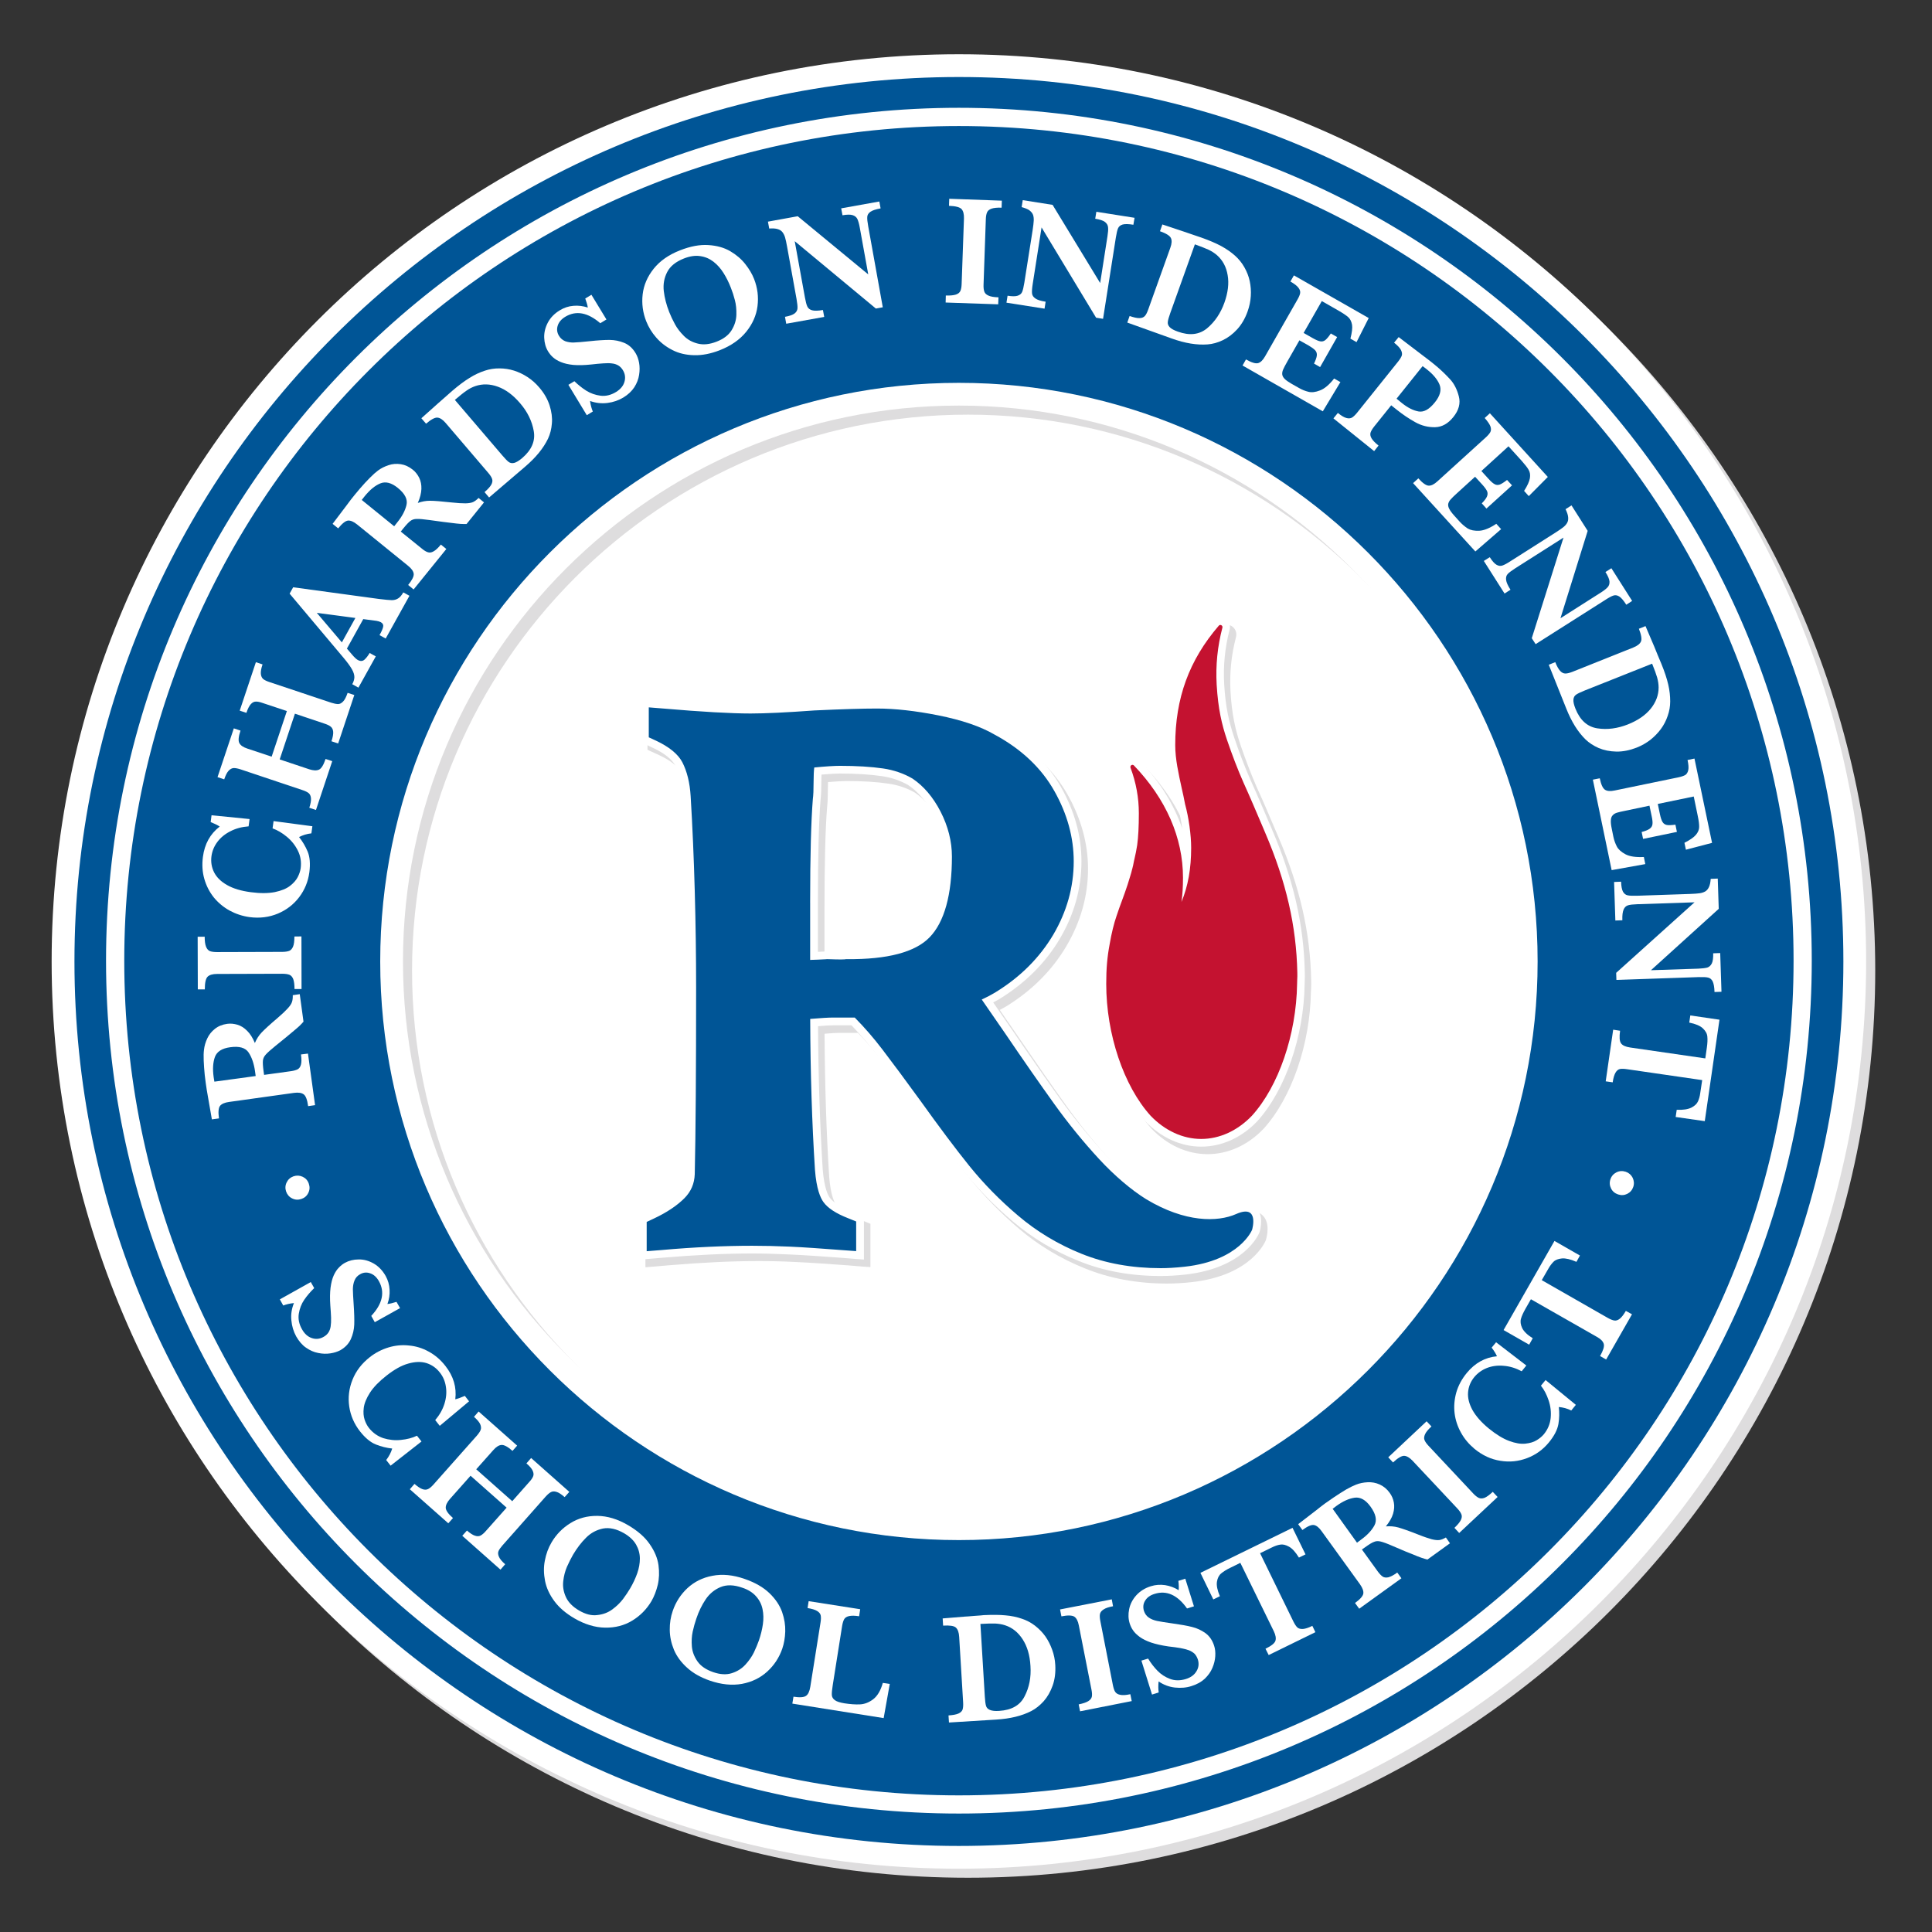 <?xml version="1.0" encoding="utf-8"?>
<!-- Generator: Adobe Illustrator 16.0.0, SVG Export Plug-In . SVG Version: 6.00 Build 0)  -->
<!DOCTYPE svg PUBLIC "-//W3C//DTD SVG 1.1//EN" "http://www.w3.org/Graphics/SVG/1.1/DTD/svg11.dtd">
<svg version="1.1" id="Layer_1" xmlns="http://www.w3.org/2000/svg" xmlns:xlink="http://www.w3.org/1999/xlink" x="0px" y="0px"
	 width="200px" height="200px" viewBox="0 0 200 200" enable-background="new 0 0 200 200" xml:space="preserve">
<rect x="0" y="0" width="200" height="200" fill="#333333" stroke="none"/>
<circle fill="#FFFFFF" cx="98.816" cy="100.771" r="72.836"/>
<g>
	<path fill="#FFFFFF" d="M166.654,99.381c0,37.229-30.182,67.409-67.409,67.409c-37.227,0-67.406-30.183-67.406-67.409
		c0-37.232,30.179-67.41,67.406-67.41C136.475,31.971,166.654,62.148,166.654,99.381z"/>
	<g>
		<path fill="#DEDDDE" d="M100.208,6.557c-51.785,0-93.918,42.132-93.918,93.921c0,51.779,42.134,93.906,93.918,93.906
			c51.794,0,93.916-42.127,93.916-93.906C194.124,48.689,152.002,6.557,100.208,6.557z M100.208,158.018
			c-31.734,0-57.553-25.812-57.553-57.539c0-31.734,25.819-57.555,57.553-57.555c31.731,0,57.544,25.821,57.544,57.555
			C157.752,132.206,131.939,158.018,100.208,158.018z"/>
	</g>
	<g>
		<path fill="#FFFFFF" d="M99.264,5.616c-51.784,0-93.918,42.131-93.918,93.916c0,51.778,42.134,93.916,93.918,93.916
			c51.787,0,93.917-42.138,93.917-93.916C193.182,47.747,151.051,5.616,99.264,5.616z M99.264,157.072
			c-31.733,0-57.548-25.812-57.548-57.541c0-31.733,25.814-57.545,57.548-57.545c31.73,0,57.552,25.812,57.552,57.545
			C156.816,131.26,130.994,157.072,99.264,157.072z"/>
	</g>
	<g>
		<path fill="#005596" d="M99.264,7.973c-50.483,0-91.557,41.068-91.557,91.559s41.074,91.56,91.557,91.56
			c50.488,0,91.562-41.068,91.562-91.56S149.752,7.973,99.264,7.973z M99.264,159.43c-33.03,0-59.904-26.869-59.904-59.897
			c0-33.032,26.874-59.901,59.904-59.901c33.03,0,59.909,26.869,59.909,59.901C159.173,132.561,132.294,159.43,99.264,159.43z"/>
	</g>
	<path fill="#DEDDDE" d="M128.305,125.721c-0.814,0.362-3.865,1.34-8.549-1.49c-1.48-0.905-3.193-2.375-4.714-4.019
		c-1.61-1.752-3.142-3.635-4.562-5.608c-1.455-2.024-3.184-4.513-5.156-7.401l0.029,0.04c-0.062-0.092-0.291-0.424-1.377-1.995
		l-0.479-0.699c0.22-0.116,0.438-0.241,0.652-0.362c2.685-1.65,4.777-3.756,6.248-6.253c1.48-2.518,2.235-5.202,2.235-7.991
		c0-2.603-0.71-5.182-2.104-7.664c-1.42-2.527-3.62-4.607-6.531-6.173c-1.508-0.871-3.486-1.556-6.04-2.059
		c-2.41-0.483-4.592-0.726-6.493-0.726c-1.46,0-3.591,0.071-6.506,0.202c-2.878,0.212-5.086,0.317-6.577,0.317
		c-1.981,0-4.997-0.171-8.978-0.509l-1.503-0.131l-0.869-0.07v0.871v1.375v0.967v0.766v0.508l0.463,0.217l0.748,0.342
		c1.191,0.554,2,1.208,2.347,1.873c0.441,0.846,0.702,1.923,0.778,3.188c0.189,3.142,0.33,6.445,0.426,9.813
		c0.093,3.384,0.144,6.728,0.144,9.95c0,8.505-0.051,15-0.144,19.311c-0.025,0.776-0.292,1.4-0.836,1.935
		c-0.718,0.726-1.702,1.381-2.931,1.954l-0.748,0.353l-0.463,0.212v0.514v0.767v0.896v1.381v0.865l0.874-0.069l1.505-0.132
		c3.432-0.291,6.574-0.442,9.341-0.442c1.238,0,2.548,0.03,3.879,0.101c1.393,0.062,3.185,0.182,5.335,0.342l1.493,0.123l0.863,0.06
		v-0.866v-1.359v-0.896v-0.815v-0.545l-0.503-0.211l-0.829-0.322c-1.389-0.553-1.963-1.066-2.205-1.399
		c-0.169-0.231-0.579-0.978-0.73-2.93c-0.292-4.573-0.451-9.56-0.481-14.815c0.69-0.061,1.219-0.091,1.573-0.091h1.883
		c0.901,0.938,1.765,1.935,2.568,2.991c1.047,1.38,2.366,3.162,3.915,5.287c1.958,2.738,3.679,5.024,5.106,6.799
		c1.488,1.854,3.225,3.615,5.138,5.246c1.995,1.691,4.279,3.062,6.789,4.068c2.559,1.037,5.417,1.562,8.494,1.562
		c0.801,0,1.662-0.052,2.572-0.151c6.152-0.693,7.584-4.189,7.645-4.341l0.005-0.028l0.011-0.031
		c0.086-0.291,0.479-1.782-0.394-2.547C130.118,125.277,129.328,125.268,128.305,125.721z M85.625,83.529L85.625,83.529
		c0.05-0.433,0.076-1.027,0.076-1.833c0-0.261,0.013-0.513,0.015-0.735c0.844-0.07,1.486-0.11,1.921-0.11
		c1.667,0,3.127,0.09,4.333,0.272c1.002,0.141,1.923,0.463,2.742,0.931c1.04,0.705,1.916,1.742,2.614,3.097
		c0.725,1.404,1.092,2.85,1.092,4.29c0,3.751-0.705,6.379-2.09,7.81c-1.309,1.354-4.063,2.05-7.963,2.02h-0.11l-0.061-0.01
		l-0.052,0.01l-0.111,0.02c0,0-0.31,0.025-1.657-0.02c-0.005,0-0.083-0.01-0.083-0.01h-0.035l-0.035,0.01h-0.073
		c-0.277,0.02-0.544,0.03-0.798,0.04v-5.096C85.348,89.38,85.441,85.78,85.625,83.529z"/>
	<path fill="#DEDDDE" d="M135.732,101.445c-0.096-4.93-1.174-9.628-3.396-14.804l0,0l-0.306-0.715c-0.564-1.339-1.274-3-1.939-4.451
		c-0.589-1.354-1.152-2.83-1.688-4.391c-0.508-1.531-0.875-3.051-1.021-5.478c-0.105-1.929,0.075-3.777,0.569-5.65
		c0.121-0.468-0.086-0.946-0.494-1.168c-0.413-0.227-0.911-0.131-1.218,0.227c-3.203,3.721-4.704,7.82-4.704,12.891
		c0,1.536,0.343,3.097,0.687,4.607c0.135,0.604,0.262,1.138,0.353,1.657l0.01,0.035l0.011,0.03c0.187,0.7,0.338,1.51,0.442,2.306
		c-0.86-2.518-2.347-4.91-4.44-7.084c-0.322-0.343-0.847-0.403-1.238-0.146c-0.394,0.252-0.563,0.77-0.394,1.229
		c0.533,1.45,0.815,2.936,0.815,4.416c0,1.355-0.061,2.392-0.182,3.172c-0.105,0.68-0.131,0.791-0.246,1.334h0.01
		c-0.035,0.111-0.055,0.206-0.07,0.282c-0.057,0.241-0.121,0.584-0.166,0.735l-0.011,0.015c-0.005,0.025-0.011,0.05-0.011,0.05
		c-0.01,0.086-0.061,0.237-0.084,0.332c-0.041,0.136-0.08,0.262-0.117,0.388c-0.061,0.211-0.18,0.604-0.256,0.841
		c-0.188,0.584-0.379,1.093-0.555,1.582c-0.207,0.553-0.388,1.052-0.589,1.651c-0.272,0.78-0.54,1.868-0.746,3.046
		c-0.251,1.369-0.362,2.603-0.362,4.25c0,5.394,1.889,10.972,4.806,14.204c1.641,1.713,3.694,2.641,5.81,2.641
		c2.116,0,4.17-0.928,5.793-2.629c2.908-3.203,4.822-8.771,4.902-14.201c0.01-0.121,0.01-0.246,0.021-0.366
		C135.732,101.989,135.743,101.712,135.732,101.445z"/>
	<path fill="#FFFFFF" d="M127.63,124.945c-0.825,0.361-3.877,1.33-8.56-1.49c-1.471-0.906-3.192-2.377-4.703-4.018
		c-1.611-1.754-3.151-3.637-4.562-5.601c-1.459-2.035-3.191-4.522-5.16-7.413l0.03,0.051c-0.062-0.102-0.293-0.433-1.373-1.998
		l-0.485-0.705c0.22-0.111,0.439-0.236,0.656-0.362c2.682-1.652,4.782-3.756,6.252-6.254c1.48-2.508,2.227-5.197,2.227-7.991
		c0-2.604-0.704-5.182-2.105-7.664c-1.419-2.533-3.613-4.607-6.525-6.168c-1.504-0.881-3.48-1.556-6.04-2.065
		c-2.407-0.479-4.592-0.725-6.493-0.725c-1.46,0-3.588,0.07-6.501,0.201c-2.88,0.211-5.088,0.317-6.586,0.317
		c-1.977,0-4.995-0.166-8.97-0.508l-1.503-0.131l-0.872-0.07v0.876v1.37v0.967v0.765v0.508l0.464,0.216l0.743,0.353
		c1.19,0.548,2.006,1.198,2.354,1.863c0.44,0.851,0.7,1.923,0.778,3.192c0.189,3.142,0.33,6.445,0.426,9.809
		c0.093,3.384,0.141,6.728,0.141,9.939c0,8.516-0.047,15.021-0.141,19.332c-0.03,0.766-0.295,1.389-0.833,1.923
		c-0.72,0.726-1.707,1.39-2.936,1.954l-0.748,0.354l-0.461,0.211v0.514v0.766v0.896v1.369v0.875l0.872-0.069l1.503-0.131
		c3.439-0.291,6.582-0.443,9.343-0.443c1.239,0,2.545,0.04,3.879,0.103c1.393,0.061,3.188,0.182,5.338,0.342l1.493,0.121
		l0.863,0.061v-0.865v-1.359v-0.896v-0.814v-0.555l-0.506-0.201l-0.823-0.322c-1.393-0.555-1.972-1.066-2.21-1.391
		c-0.169-0.23-0.577-0.986-0.73-2.939c-0.287-4.562-0.454-9.557-0.484-14.814c0.693-0.061,1.221-0.09,1.579-0.09h1.885
		c0.899,0.938,1.76,1.934,2.566,2.99c1.047,1.38,2.367,3.162,3.913,5.287c1.963,2.738,3.678,5.025,5.105,6.799
		c1.492,1.852,3.22,3.614,5.142,5.246c1.997,1.691,4.277,3.071,6.785,4.068c2.562,1.048,5.423,1.562,8.494,1.562
		c0.795,0,1.662-0.051,2.574-0.151c6.146-0.693,7.582-4.188,7.639-4.34l0.01-0.029l0.016-0.03c0.086-0.293,0.469-1.783-0.397-2.548
		C129.443,124.503,128.646,124.492,127.63,124.945z M84.945,82.759L84.945,82.759c0.055-0.438,0.078-1.032,0.078-1.838
		c0-0.262,0.007-0.504,0.018-0.735c0.838-0.071,1.482-0.111,1.916-0.111c1.667,0,3.125,0.096,4.338,0.272
		c0.997,0.141,1.918,0.463,2.741,0.937c1.032,0.695,1.917,1.742,2.611,3.092c0.723,1.41,1.09,2.851,1.09,4.29
		c0,3.751-0.703,6.385-2.087,7.815c-1.31,1.349-4.064,2.044-7.969,2.014h-0.108h-0.058L87.458,98.5l-0.108,0.015
		c0,0-0.31,0.025-1.656-0.021c-0.008,0-0.081,0-0.081,0l-0.036-0.005l-0.035,0.005h-0.078c-0.275,0.021-0.539,0.03-0.794,0.041
		v-5.091C84.67,88.605,84.764,85.009,84.945,82.759z"/>
	<path fill="#FFFFFF" d="M135.072,100.665c-0.096-4.925-1.178-9.627-3.393-14.794v-0.005l-0.309-0.715
		c-0.568-1.34-1.273-3.001-1.939-4.452c-0.588-1.35-1.158-2.835-1.681-4.391c-0.504-1.531-0.881-3.046-1.022-5.468
		c-0.11-1.934,0.076-3.787,0.56-5.66c0.121-0.463-0.07-0.947-0.483-1.168c-0.412-0.227-0.916-0.131-1.219,0.227
		c-3.208,3.727-4.708,7.82-4.708,12.896c0,1.531,0.349,3.092,0.688,4.604c0.138,0.604,0.248,1.138,0.35,1.661l0.005,0.03l0.011,0.03
		c0.189,0.7,0.342,1.511,0.452,2.307c-0.86-2.508-2.356-4.905-4.44-7.09c-0.327-0.337-0.846-0.398-1.238-0.142
		c-0.403,0.252-0.562,0.776-0.403,1.229c0.544,1.45,0.815,2.936,0.815,4.416c0,1.354-0.055,2.392-0.176,3.177
		c-0.105,0.675-0.127,0.785-0.246,1.329l0.01,0.01c-0.03,0.101-0.057,0.197-0.071,0.272c-0.05,0.242-0.12,0.584-0.161,0.735
		l-0.01,0.021c0,0.021-0.01,0.05-0.01,0.05c-0.016,0.081-0.061,0.231-0.092,0.328c-0.039,0.136-0.075,0.262-0.109,0.387
		c-0.066,0.212-0.184,0.604-0.264,0.841c-0.19,0.589-0.371,1.092-0.553,1.576c-0.211,0.559-0.394,1.062-0.584,1.656
		c-0.271,0.781-0.543,1.868-0.746,3.046c-0.256,1.37-0.361,2.609-0.361,4.25c0,5.402,1.883,10.981,4.804,14.203
		c1.642,1.713,3.696,2.64,5.808,2.64c2.113,0,4.174-0.927,5.795-2.628c2.899-3.202,4.822-8.771,4.904-14.194
		c0-0.126,0.01-0.253,0.01-0.373C135.072,101.213,135.088,100.941,135.072,100.665z"/>
	<path fill="#005596" d="M127.953,125.682c-1.898,0.836-5.258,0.896-9.301-1.541c-1.516-0.938-3.278-2.428-4.875-4.158
		c-1.637-1.772-3.196-3.688-4.627-5.682c-1.461-2.033-3.202-4.531-5.166-7.423c-0.002,0-1.405-2.028-2.354-3.407
		c0.472-0.218,0.949-0.465,1.433-0.757c2.568-1.575,4.567-3.585,5.974-5.962c1.403-2.392,2.114-4.935,2.114-7.588
		c0-2.462-0.67-4.91-2-7.267c-1.344-2.397-3.437-4.371-6.211-5.861c-1.438-0.836-3.352-1.49-5.811-1.983
		c-2.364-0.469-4.494-0.706-6.342-0.706c-1.448,0-3.561,0.061-6.466,0.197c-2.885,0.211-5.101,0.317-6.622,0.317
		c-1.994,0-5.041-0.171-9.034-0.514l-1.505-0.121v1.37v0.967v0.765l0.743,0.342c1.372,0.645,2.286,1.395,2.727,2.23
		c0.489,0.947,0.781,2.13,0.864,3.51c0.191,3.137,0.333,6.446,0.426,9.834c0.095,3.399,0.141,6.752,0.141,9.964
		c0,8.535-0.045,15.052-0.141,19.342c-0.038,0.987-0.385,1.793-1.068,2.487c-0.786,0.785-1.848,1.49-3.16,2.105l-0.748,0.352v0.766
		v0.896v1.369l1.506-0.12c3.454-0.304,6.622-0.443,9.409-0.443c1.253,0,2.576,0.03,3.92,0.091c1.39,0.061,3.192,0.191,5.36,0.354
		l1.49,0.109v-1.358v-0.896v-0.815l-0.823-0.333c-1.264-0.492-2.122-1.057-2.561-1.672c-0.319-0.434-0.728-1.358-0.881-3.344
		c-0.309-4.822-0.473-10.08-0.493-15.619c1.095-0.092,1.888-0.142,2.387-0.142h2.223c0.995,1.007,1.959,2.114,2.863,3.304
		c1.055,1.379,2.377,3.162,3.928,5.297c1.954,2.729,3.668,5.016,5.081,6.769c1.463,1.812,3.155,3.544,5.04,5.136
		c1.928,1.643,4.133,2.971,6.561,3.947c2.468,0.997,5.227,1.491,8.197,1.491c0.66,0,1.48-0.04,2.482-0.15
		c5.735-0.635,6.984-3.828,6.984-3.828S130.421,124.583,127.953,125.682z M83.865,93.444c0-4.859,0.098-8.479,0.282-10.75
		l-0.005,0.06c0.056-0.402,0.081-0.997,0.081-1.833c0-0.655,0.025-1.128,0.068-1.471c1.188-0.116,2.087-0.171,2.666-0.171
		c1.707,0,3.208,0.09,4.456,0.271c1.111,0.162,2.133,0.514,3.049,1.048c1.155,0.775,2.132,1.923,2.9,3.409
		c0.783,1.526,1.181,3.092,1.181,4.658c0,3.968-0.778,6.788-2.316,8.369c-1.488,1.536-4.363,2.297-8.55,2.256h-0.11l-0.108,0.02
		c-0.053,0.005-0.391,0.036-1.798-0.02h-0.07l-0.075,0.01c-0.615,0.03-1.164,0.06-1.649,0.07v-5.926H83.865z"/>
	<path fill="#C41230" d="M134.298,100.689c-0.097-4.823-1.157-9.425-3.329-14.491l-0.307-0.725
		c-0.569-1.334-1.273-3.001-1.924-4.431c-0.614-1.39-1.188-2.89-1.723-4.461c-0.539-1.601-0.916-3.183-1.066-5.7
		c-0.111-2.014,0.08-3.948,0.594-5.912c0.025-0.09-0.02-0.202-0.111-0.247c-0.084-0.05-0.195-0.035-0.261,0.045
		c-3.075,3.571-4.512,7.503-4.512,12.368c0,1.44,0.342,2.951,0.664,4.426c0.131,0.584,0.257,1.133,0.356,1.688
		c0.379,1.379,0.629,3.192,0.629,4.521c0,2.135-0.32,3.958-1.002,5.599c0.106-0.745,0.157-1.566,0.157-2.513
		c0-4.134-1.758-8.152-5.075-11.612c-0.07-0.075-0.183-0.09-0.272-0.035c-0.085,0.061-0.12,0.171-0.085,0.267
		c0.578,1.541,0.861,3.127,0.861,4.703c0,1.4-0.057,2.482-0.172,3.303c-0.115,0.69-0.142,0.821-0.271,1.385l-0.061,0.267
		c-0.047,0.261-0.121,0.609-0.173,0.795c0,0.005,0,0.015-0.01,0.025c-0.021,0.091-0.062,0.237-0.101,0.393
		c-0.041,0.116-0.076,0.231-0.102,0.342c-0.08,0.252-0.201,0.655-0.277,0.896c-0.195,0.604-0.388,1.118-0.567,1.611
		c-0.187,0.503-0.377,1.017-0.574,1.621c-0.263,0.75-0.521,1.793-0.715,2.931c-0.252,1.329-0.353,2.522-0.353,4.109
		c0,5.201,1.809,10.568,4.598,13.649c1.479,1.541,3.333,2.397,5.236,2.397s3.762-0.856,5.241-2.397
		c2.771-3.052,4.603-8.407,4.683-13.649c0-0.133,0.011-0.272,0.011-0.414C134.298,101.198,134.309,100.941,134.298,100.689z"/>
	<g>
		<path fill="#FFFFFF" d="M10.977,99.451c0-48.758,39.528-88.287,88.287-88.292l0,0c48.759,0.005,88.289,39.534,88.289,88.292l0,0
			c0,48.758-39.529,88.287-88.289,88.287l0,0C50.505,187.738,10.977,148.209,10.977,99.451L10.977,99.451z M12.863,99.451
			c0,23.863,9.67,45.455,25.306,61.096l0,0c15.638,15.641,37.235,25.309,61.095,25.309l0,0c23.865,0,45.457-9.668,61.097-25.309l0,0
			c15.641-15.641,25.309-37.232,25.309-61.096l0,0c0-23.858-9.668-45.455-25.309-61.095l0,0
			c-15.641-15.64-37.231-25.309-61.097-25.309l0,0c-23.863,0-45.458,9.668-61.095,25.309l0,0
			C22.533,53.996,12.863,75.593,12.863,99.451L12.863,99.451L12.863,99.451z"/>
	</g>
	<g>
		<path fill="#FFFFFF" d="M31.031,102.915l0.387,2.845c-0.096,0.122-0.244,0.272-0.44,0.465c-0.202,0.181-0.433,0.383-0.705,0.604
			c-0.27,0.232-0.497,0.413-0.673,0.562l-1.093,0.887c-0.491,0.394-0.818,0.695-0.992,0.888c-0.174,0.19-0.272,0.394-0.297,0.614
			c-0.025,0.221-0.005,0.584,0.065,1.098l0.055,0.393l2.777-0.383c0.294-0.039,0.524-0.109,0.693-0.191
			c0.168-0.09,0.287-0.252,0.35-0.502c0.063-0.242,0.063-0.584,0-1.039l0.723-0.09l0.735,5.338l-0.718,0.102
			c-0.09-0.656-0.245-1.068-0.458-1.219c-0.214-0.162-0.553-0.213-1.012-0.152l-6.717,0.938c-0.458,0.062-0.765,0.201-0.932,0.404
			c-0.164,0.211-0.204,0.645-0.111,1.299l-0.735,0.101l-0.425-2.447c-0.033-0.192-0.073-0.403-0.111-0.645
			c-0.038-0.253-0.073-0.474-0.101-0.685c-0.025-0.152-0.058-0.435-0.101-0.808c-0.052-0.534-0.09-1.026-0.108-1.5
			c-0.02-0.464-0.008-0.836,0.03-1.118c0.042-0.395,0.159-0.795,0.34-1.179c0.181-0.392,0.445-0.716,0.786-0.986
			c0.35-0.282,0.77-0.452,1.271-0.522c0.353-0.051,0.707-0.01,1.064,0.091c0.358,0.11,0.69,0.312,0.998,0.624
			c0.312,0.302,0.582,0.725,0.808,1.269c0.174-0.413,0.403-0.774,0.7-1.088c0.297-0.312,0.851-0.825,1.659-1.51
			c0.463-0.397,0.808-0.729,1.037-0.978s0.38-0.469,0.446-0.67c0.063-0.187,0.091-0.424,0.081-0.705L31.031,102.915z
			 M23.833,108.409c-0.849,0.11-1.377,0.452-1.582,0.997c-0.204,0.562-0.25,1.248-0.136,2.085c0.018,0.12,0.028,0.2,0.043,0.271
			c0.01,0.062,0.02,0.131,0.035,0.211l4.275-0.582l-0.068-0.494c-0.111-0.797-0.333-1.44-0.66-1.934
			C25.411,108.46,24.774,108.277,23.833,108.409z"/>
		<path fill="#FFFFFF" d="M31.205,96.938l0.01,5.448h-0.728c0-0.446-0.043-0.791-0.131-1.032c-0.088-0.222-0.219-0.373-0.396-0.447
			c-0.174-0.065-0.42-0.105-0.742-0.105l-6.75,0.02c-0.466,0-0.795,0.102-0.984,0.293c-0.186,0.191-0.282,0.625-0.282,1.305h-0.725
			l-0.015-5.448l0.726-0.005c0,0.454,0.047,0.796,0.138,1.027c0.093,0.237,0.227,0.388,0.396,0.463
			c0.171,0.065,0.418,0.101,0.74,0.101l6.75-0.02c0.307,0,0.546-0.041,0.72-0.101c0.177-0.07,0.307-0.222,0.403-0.443
			c0.096-0.221,0.141-0.574,0.141-1.047L31.205,96.938z"/>
		<path fill="#FFFFFF" d="M32.337,85.533l-0.101,0.735c-0.458,0.05-0.886,0.182-1.277,0.383c0.36,0.453,0.66,0.957,0.892,1.511
			c0.227,0.553,0.285,1.264,0.174,2.134c-0.128,0.962-0.481,1.823-1.055,2.579c-0.574,0.755-1.312,1.324-2.21,1.702
			c-0.896,0.373-1.868,0.499-2.915,0.363c-0.743-0.101-1.438-0.333-2.08-0.68c-0.639-0.357-1.181-0.81-1.636-1.364
			c-0.446-0.564-0.773-1.198-0.978-1.914c-0.204-0.715-0.251-1.48-0.144-2.286c0.174-1.329,0.751-2.371,1.738-3.132
			c-0.209-0.141-0.524-0.297-0.937-0.463l0.09-0.706l3.938,0.393l-0.101,0.755c-0.683,0.05-1.307,0.211-1.874,0.503
			c-0.564,0.282-1.02,0.655-1.357,1.107c-0.34,0.454-0.541,0.947-0.614,1.48c-0.078,0.6,0.015,1.159,0.279,1.682
			c0.265,0.514,0.715,0.958,1.347,1.31c0.637,0.363,1.455,0.604,2.452,0.735c0.977,0.131,1.8,0.121,2.478-0.01
			c0.677-0.141,1.203-0.357,1.576-0.645s0.64-0.599,0.803-0.917c0.164-0.322,0.262-0.625,0.302-0.917
			c0.081-0.649-0.01-1.249-0.292-1.812c-0.277-0.559-0.657-1.037-1.141-1.436c-0.478-0.397-0.975-0.689-1.478-0.871L28.319,85
			L32.337,85.533z"/>
		<path fill="#FFFFFF" d="M36.678,71.948l-1.671,5.015l-0.695-0.227c0.141-0.413,0.196-0.74,0.179-0.982
			c-0.02-0.237-0.108-0.418-0.257-0.534c-0.148-0.121-0.365-0.221-0.645-0.312l-3.059-1.027l-1.576,4.733l3.057,1.021
			c0.423,0.136,0.755,0.151,1.004,0.04c0.25-0.11,0.478-0.479,0.688-1.108l0.69,0.227l-1.685,5.055l-0.689-0.231
			c0.133-0.408,0.194-0.725,0.173-0.972c-0.018-0.247-0.101-0.428-0.247-0.549c-0.148-0.111-0.362-0.222-0.652-0.312l-6.402-2.146
			c-0.287-0.091-0.519-0.136-0.7-0.131c-0.184,0.01-0.357,0.101-0.521,0.272c-0.167,0.176-0.317,0.474-0.461,0.896l-0.692-0.227
			l1.687-5.05l0.692,0.232c-0.209,0.624-0.249,1.047-0.121,1.289c0.124,0.242,0.403,0.433,0.835,0.574l2.51,0.835l1.576-4.723
			l-2.513-0.836c-0.284-0.1-0.519-0.15-0.702-0.141c-0.179,0-0.353,0.085-0.511,0.257c-0.164,0.176-0.322,0.478-0.463,0.907
			l-0.693-0.227l1.674-5.015l0.69,0.227c-0.144,0.428-0.202,0.76-0.174,0.997c0.025,0.236,0.113,0.408,0.254,0.528
			c0.144,0.111,0.357,0.212,0.645,0.307l6.405,2.14c0.272,0.086,0.504,0.131,0.683,0.136c0.179,0,0.354-0.085,0.526-0.267
			c0.171-0.172,0.322-0.474,0.468-0.896L36.678,71.948z"/>
		<path fill="#FFFFFF" d="M42.386,61.675l-2.46,4.426l-0.637-0.353c0.212-0.373,0.333-0.66,0.375-0.861
			c0.045-0.202-0.038-0.357-0.234-0.474c-0.139-0.07-0.295-0.121-0.469-0.146l-1.357-0.176l-1.692,3.051l0.483,0.564
			c0.267,0.322,0.483,0.524,0.632,0.609c0.279,0.156,0.511,0.141,0.705-0.03c0.194-0.176,0.367-0.407,0.534-0.689l0.635,0.353
			l-1.798,3.237l-0.637-0.357c0.141-0.257,0.216-0.503,0.219-0.735c0-0.237-0.083-0.514-0.262-0.826
			c-0.179-0.312-0.466-0.705-0.854-1.168l-5.589-6.646l0.368-0.66l8.905,1.213c0.629,0.076,1.065,0.116,1.299,0.121
			c0.237,0,0.453-0.05,0.647-0.171c0.192-0.11,0.378-0.322,0.549-0.634L42.386,61.675z M36.789,63.972l-3.993-0.529l2.593,3.056
			L36.789,63.972z"/>
		<path fill="#FFFFFF" d="M50.105,52.007L48.3,54.243c-0.159,0.01-0.373,0-0.64-0.01c-0.272-0.025-0.584-0.05-0.926-0.101
			c-0.353-0.041-0.64-0.076-0.869-0.106l-1.397-0.191c-0.623-0.085-1.063-0.126-1.32-0.115c-0.262,0-0.481,0.07-0.657,0.201
			c-0.179,0.131-0.428,0.393-0.75,0.791l-0.254,0.317l2.183,1.762c0.226,0.192,0.435,0.318,0.612,0.373
			c0.179,0.065,0.38,0.041,0.599-0.086c0.224-0.121,0.476-0.357,0.758-0.705l0.566,0.458l-3.389,4.189l-0.564-0.463
			c0.408-0.504,0.604-0.892,0.574-1.158c-0.032-0.267-0.226-0.544-0.591-0.836l-5.267-4.271c-0.36-0.287-0.667-0.422-0.935-0.402
			c-0.264,0.02-0.606,0.292-1.027,0.806l-0.576-0.468l1.502-1.984c0.108-0.151,0.242-0.327,0.391-0.524
			c0.151-0.197,0.294-0.373,0.428-0.534c0.104-0.131,0.277-0.337,0.526-0.629c0.35-0.403,0.688-0.775,1.015-1.098
			c0.33-0.333,0.609-0.579,0.833-0.746c0.327-0.242,0.698-0.428,1.101-0.559c0.405-0.136,0.823-0.166,1.261-0.101
			c0.438,0.065,0.851,0.257,1.242,0.569c0.279,0.222,0.501,0.509,0.667,0.841c0.164,0.333,0.239,0.715,0.227,1.148
			c-0.015,0.438-0.136,0.921-0.373,1.455c0.42-0.15,0.843-0.231,1.274-0.227c0.431,0,1.173,0.061,2.235,0.176
			c0.604,0.065,1.08,0.096,1.42,0.091c0.339-0.005,0.604-0.05,0.788-0.131c0.186-0.085,0.375-0.227,0.576-0.428L50.105,52.007z
			 M41.18,50.507c-0.662-0.539-1.271-0.69-1.813-0.464c-0.549,0.227-1.082,0.67-1.611,1.32c-0.073,0.096-0.128,0.161-0.171,0.217
			c-0.035,0.055-0.083,0.11-0.136,0.176l3.356,2.724l0.315-0.397c0.498-0.614,0.82-1.213,0.958-1.803
			C42.22,51.7,41.92,51.106,41.18,50.507z"/>
		<path fill="#FFFFFF" d="M55.83,40.119c0.506,0.589,0.858,1.208,1.065,1.853c0.207,0.649,0.287,1.269,0.237,1.853
			c-0.045,0.594-0.182,1.118-0.403,1.591c-0.477,0.987-1.265,1.954-2.37,2.896L50.63,51.5l-0.471-0.559
			c0.345-0.297,0.574-0.548,0.697-0.765c0.119-0.217,0.149-0.413,0.088-0.589c-0.055-0.181-0.194-0.393-0.403-0.639l-4.403-5.157
			c-0.302-0.352-0.586-0.539-0.854-0.559c-0.267-0.025-0.66,0.187-1.178,0.629l-0.486-0.564l1.719-1.536
			c0.063-0.056,0.305-0.267,0.728-0.639c0.425-0.378,0.669-0.594,0.735-0.65c0.672-0.574,1.271-1.027,1.803-1.349
			c0.526-0.333,1.058-0.579,1.586-0.75c0.479-0.162,0.982-0.242,1.503-0.237c0.523,0,1.027,0.075,1.521,0.231
			c0.486,0.157,0.957,0.378,1.399,0.67C55.065,39.333,55.468,39.69,55.83,40.119z M53.847,41.75
			c-0.723-0.852-1.488-1.42-2.304-1.717c-0.808-0.297-1.591-0.317-2.334-0.065c-0.322,0.11-0.629,0.267-0.919,0.473
			c-0.297,0.202-0.697,0.524-1.203,0.957l4.907,5.74c0.279,0.328,0.498,0.554,0.659,0.68c0.164,0.122,0.358,0.157,0.58,0.101
			c0.221-0.056,0.501-0.227,0.828-0.503c0.975-0.841,1.377-1.768,1.193-2.795C55.072,43.593,54.609,42.636,53.847,41.75z"/>
		<path fill="#FFFFFF" d="M65.791,36.549c0.174,0.282,0.297,0.619,0.368,1.012c0.071,0.393,0.07,0.811,0,1.249
			c-0.068,0.443-0.234,0.871-0.496,1.279c-0.267,0.408-0.642,0.761-1.136,1.062c-0.488,0.297-1.034,0.483-1.644,0.563
			c-0.612,0.076-1.207,0.01-1.803-0.206c0.06,0.423,0.156,0.78,0.289,1.093l-0.626,0.378l-1.904-3.143l0.622-0.373
			c0.388,0.377,0.801,0.71,1.241,0.987c0.438,0.272,0.927,0.443,1.466,0.514c0.537,0.065,1.067-0.06,1.599-0.382
			c0.461-0.282,0.753-0.629,0.876-1.053c0.123-0.418,0.07-0.826-0.159-1.204c-0.133-0.221-0.292-0.382-0.476-0.493
			c-0.186-0.106-0.398-0.182-0.639-0.207c-0.242-0.035-0.547-0.04-0.917-0.01c-0.375,0.025-0.788,0.061-1.247,0.116
			c-0.718,0.076-1.332,0.091-1.85,0.046c-0.517-0.051-0.944-0.151-1.28-0.292c-0.337-0.136-0.606-0.297-0.815-0.484
			c-0.207-0.176-0.377-0.388-0.519-0.619c-0.252-0.408-0.383-0.886-0.405-1.415c-0.02-0.534,0.106-1.058,0.378-1.577
			c0.274-0.513,0.687-0.937,1.246-1.274c0.431-0.262,0.894-0.418,1.402-0.458c0.506-0.045,1,0.02,1.488,0.181
			c-0.035-0.242-0.123-0.549-0.264-0.937l0.637-0.388l1.556,2.558l-0.637,0.388c-1.302-1.118-2.507-1.345-3.63-0.665
			c-0.405,0.247-0.665,0.554-0.778,0.917c-0.115,0.363-0.075,0.715,0.134,1.058c0.159,0.262,0.38,0.443,0.649,0.554
			c0.272,0.095,0.579,0.146,0.912,0.13c0.335-0.01,0.864-0.055,1.582-0.13c0.873-0.096,1.571-0.136,2.092-0.136
			c0.526,0.005,1.027,0.106,1.508,0.302C65.095,35.688,65.488,36.045,65.791,36.549z"/>
		<path fill="#FFFFFF" d="M78.062,28.879c0.358,0.912,0.477,1.853,0.355,2.81c-0.123,0.967-0.514,1.848-1.173,2.663
			c-0.659,0.811-1.571,1.445-2.724,1.899c-0.941,0.368-1.833,0.543-2.673,0.519c-0.839-0.021-1.586-0.196-2.238-0.534
			c-0.657-0.332-1.211-0.761-1.669-1.284c-0.461-0.523-0.806-1.093-1.05-1.712c-0.345-0.881-0.471-1.808-0.362-2.765
			c0.11-0.957,0.491-1.838,1.14-2.654c0.649-0.815,1.561-1.45,2.731-1.908c1.068-0.418,2.042-0.604,2.929-0.544
			c0.884,0.055,1.636,0.267,2.266,0.634c0.625,0.368,1.141,0.806,1.551,1.325C77.548,27.837,77.858,28.356,78.062,28.879z
			 M75.66,29.791c-0.217-0.564-0.476-1.078-0.768-1.541s-0.637-0.851-1.04-1.163c-0.401-0.307-0.856-0.504-1.367-0.574
			c-0.509-0.081-1.075,0.005-1.689,0.247c-0.841,0.332-1.42,0.8-1.729,1.404c-0.315,0.609-0.429,1.259-0.353,1.959
			c0.081,0.695,0.266,1.424,0.559,2.17c0.164,0.418,0.36,0.831,0.589,1.254c0.229,0.428,0.542,0.836,0.932,1.224
			c0.388,0.393,0.874,0.66,1.453,0.8c0.576,0.146,1.224,0.076,1.943-0.206c0.71-0.277,1.229-0.669,1.541-1.173
			c0.314-0.509,0.481-1.037,0.498-1.601c0.016-0.559-0.035-1.068-0.156-1.526C75.955,30.606,75.819,30.184,75.66,29.791z"/>
		<path fill="#FFFFFF" d="M91.159,21.573c-0.504,0.095-0.854,0.207-1.055,0.352c-0.199,0.142-0.31,0.312-0.325,0.519
			c-0.018,0.206,0.015,0.533,0.098,0.982l1.508,8.384l-0.715,0.131l-8.401-6.974l1.055,5.821c0.08,0.443,0.161,0.76,0.254,0.952
			c0.088,0.187,0.257,0.317,0.496,0.382c0.247,0.065,0.619,0.055,1.115-0.03l0.133,0.716l-3.933,0.705l-0.128-0.715
			c0.468-0.085,0.798-0.201,0.987-0.342c0.191-0.146,0.289-0.322,0.307-0.528c0.015-0.212-0.02-0.539-0.098-0.982l-0.975-5.393
			c-0.078-0.438-0.148-0.766-0.212-0.977c-0.065-0.217-0.156-0.393-0.271-0.544c-0.119-0.151-0.287-0.257-0.502-0.317
			c-0.221-0.065-0.508-0.086-0.868-0.056l-0.133-0.715l3.084-0.559l7.301,6.022l-0.874-4.829c-0.068-0.393-0.156-0.69-0.244-0.891
			c-0.093-0.202-0.26-0.338-0.494-0.413c-0.237-0.076-0.589-0.07-1.055,0.01l-0.134-0.715l3.948-0.709L91.159,21.573z"/>
		<path fill="#FFFFFF" d="M103.332,31.503l-5.44-0.186l0.018-0.726c0.458,0.015,0.8-0.02,1.04-0.096
			c0.234-0.08,0.39-0.201,0.468-0.377c0.078-0.171,0.121-0.418,0.131-0.74l0.24-6.748c0.015-0.463-0.071-0.795-0.255-0.992
			c-0.188-0.196-0.619-0.307-1.294-0.332l0.025-0.73l5.446,0.196l-0.025,0.725c-0.453-0.015-0.801,0.02-1.035,0.101
			c-0.23,0.081-0.389,0.202-0.465,0.373c-0.078,0.171-0.127,0.418-0.134,0.741l-0.235,6.748c-0.012,0.307,0.015,0.543,0.078,0.72
			c0.06,0.182,0.203,0.317,0.424,0.417c0.221,0.106,0.566,0.167,1.045,0.182L103.332,31.503z"/>
		<path fill="#FFFFFF" d="M117.328,23.265c-0.503-0.081-0.866-0.085-1.107-0.025c-0.242,0.071-0.394,0.202-0.479,0.388
			c-0.085,0.191-0.155,0.508-0.23,0.962l-1.324,8.414l-0.721-0.116l-5.645-9.346l-0.916,5.852c-0.07,0.443-0.092,0.771-0.07,0.981
			c0.02,0.207,0.141,0.383,0.348,0.524c0.205,0.146,0.559,0.257,1.058,0.333l-0.111,0.72l-3.944-0.619l0.116-0.721
			c0.468,0.076,0.819,0.076,1.044,0c0.229-0.075,0.387-0.206,0.467-0.397c0.08-0.197,0.155-0.514,0.227-0.962l0.854-5.413
			c0.065-0.438,0.106-0.765,0.116-0.992c0.011-0.227-0.01-0.423-0.069-0.604c-0.066-0.176-0.192-0.327-0.373-0.468
			c-0.188-0.131-0.457-0.242-0.809-0.337l0.115-0.721l3.089,0.489l4.925,8.092l0.756-4.844c0.061-0.397,0.09-0.71,0.061-0.926
			c-0.016-0.221-0.131-0.403-0.321-0.554c-0.202-0.151-0.534-0.256-1.008-0.333l0.116-0.72l3.957,0.625L117.328,23.265z"/>
		<path fill="#FFFFFF" d="M129.15,32.243c-0.262,0.735-0.623,1.35-1.082,1.853c-0.459,0.499-0.957,0.872-1.49,1.123
			c-0.528,0.252-1.062,0.398-1.576,0.434c-1.098,0.081-2.326-0.116-3.695-0.609l-4.611-1.652l0.24-0.68
			c0.424,0.146,0.766,0.227,1.019,0.217c0.241,0,0.433-0.076,0.56-0.217c0.125-0.136,0.235-0.357,0.346-0.665l2.287-6.385
			c0.16-0.438,0.182-0.78,0.062-1.022c-0.11-0.242-0.494-0.479-1.129-0.705l0.247-0.701l2.189,0.73
			c0.07,0.025,0.373,0.131,0.912,0.312c0.538,0.176,0.852,0.282,0.932,0.317c0.826,0.292,1.521,0.589,2.07,0.887
			c0.543,0.297,1.021,0.629,1.434,1.001c0.373,0.337,0.695,0.73,0.953,1.188c0.257,0.453,0.447,0.932,0.554,1.435
			c0.104,0.503,0.146,1.018,0.11,1.551C129.448,31.19,129.338,31.72,129.15,32.243z M126.749,31.337
			c0.373-1.053,0.489-2,0.337-2.855c-0.141-0.851-0.508-1.536-1.098-2.059c-0.252-0.222-0.543-0.408-0.877-0.569
			c-0.315-0.146-0.795-0.332-1.418-0.559l-2.545,7.11c-0.145,0.408-0.235,0.71-0.256,0.911c-0.031,0.202,0.039,0.388,0.196,0.554
			c0.156,0.166,0.438,0.317,0.851,0.463c1.205,0.434,2.211,0.317,3.017-0.347C125.757,33.315,126.352,32.439,126.749,31.337z"/>
		<path fill="#FFFFFF" d="M138.759,39.554l-1.823,3.026l-8.308-4.743l0.356-0.629c0.574,0.328,0.992,0.453,1.254,0.383
			c0.253-0.07,0.498-0.307,0.727-0.71l3.344-5.861c0.155-0.267,0.252-0.494,0.281-0.67c0.03-0.176-0.025-0.368-0.177-0.563
			c-0.142-0.197-0.423-0.408-0.83-0.645l0.362-0.635l7.744,4.417l-1.26,2.493l-0.635-0.362c0.161-0.62,0.223-1.098,0.171-1.431
			c-0.06-0.337-0.19-0.599-0.388-0.785c-0.201-0.181-0.538-0.408-1.002-0.675l-1.742-0.997l-1.883,3.298l0.947,0.539
			c0.33,0.186,0.594,0.302,0.785,0.332c0.189,0.035,0.361-0.01,0.522-0.136c0.151-0.125,0.342-0.347,0.563-0.68l0.654,0.373
			L136.657,38l-0.63-0.362c0.171-0.353,0.271-0.635,0.291-0.841c0.021-0.201-0.034-0.377-0.161-0.523
			c-0.13-0.146-0.353-0.307-0.675-0.499l-0.967-0.544l-1.25,2.19c-0.211,0.373-0.356,0.645-0.432,0.826
			c-0.081,0.182-0.111,0.348-0.098,0.504c0.017,0.161,0.102,0.322,0.254,0.473c0.154,0.156,0.396,0.322,0.729,0.514l0.756,0.428
			c0.317,0.182,0.64,0.312,0.978,0.393c0.327,0.085,0.726,0.041,1.188-0.141c0.463-0.171,0.957-0.579,1.469-1.234L138.759,39.554z"
			/>
		<path fill="#FFFFFF" d="M150.451,43.17c-0.549,0.685-1.178,1.038-1.895,1.053c-0.705,0.015-1.39-0.151-2.043-0.514
			c-0.654-0.363-1.3-0.796-1.935-1.304l-0.56-0.448l-1.758,2.19c-0.195,0.247-0.322,0.458-0.382,0.64
			c-0.052,0.182-0.021,0.373,0.101,0.584s0.361,0.463,0.726,0.755l-0.453,0.574l-4.215-3.389l0.458-0.564
			c0.354,0.287,0.645,0.463,0.881,0.523c0.229,0.066,0.424,0.046,0.589-0.045c0.152-0.095,0.327-0.262,0.524-0.503l4.244-5.293
			c0.187-0.236,0.317-0.443,0.379-0.619c0.055-0.171,0.02-0.368-0.086-0.579c-0.111-0.217-0.348-0.469-0.711-0.756l0.474-0.579
			l2.438,1.858c0.131,0.091,0.263,0.196,0.412,0.312c0.15,0.116,0.262,0.207,0.357,0.272c0.086,0.07,0.211,0.171,0.383,0.307
			c0.206,0.171,0.362,0.297,0.463,0.383c0.475,0.413,0.907,0.841,1.305,1.274c0.394,0.438,0.686,1.017,0.871,1.732
			C151.206,41.749,151.021,42.46,150.451,43.17z M148.537,41.654c0.54-0.67,0.699-1.274,0.494-1.813
			c-0.211-0.533-0.635-1.052-1.27-1.561c-0.115-0.095-0.277-0.222-0.494-0.377l-2.697,3.369l0.562,0.458
			c0.604,0.484,1.184,0.771,1.729,0.866C147.4,42.687,147.959,42.375,148.537,41.654z"/>
		<path fill="#FFFFFF" d="M155.396,54.777l-2.668,2.311l-6.445-7.075l0.544-0.493c0.442,0.493,0.806,0.745,1.065,0.755
			c0.269,0.015,0.574-0.136,0.918-0.453l4.994-4.537c0.228-0.207,0.385-0.393,0.475-0.554c0.08-0.161,0.091-0.357,0.011-0.589
			c-0.087-0.231-0.283-0.518-0.595-0.871l0.537-0.488l5.998,6.591l-1.969,1.984l-0.488-0.539c0.343-0.534,0.543-0.977,0.6-1.309
			c0.055-0.337,0.016-0.629-0.126-0.866c-0.131-0.237-0.382-0.554-0.735-0.952l-1.354-1.491l-2.805,2.558l0.734,0.806
			c0.252,0.282,0.463,0.468,0.641,0.559c0.166,0.096,0.348,0.101,0.537,0.035c0.184-0.075,0.435-0.231,0.745-0.474l0.515,0.559
			l-2.648,2.402l-0.482-0.539c0.271-0.277,0.457-0.513,0.533-0.705c0.08-0.187,0.09-0.373,0.016-0.549
			c-0.082-0.176-0.241-0.403-0.493-0.68l-0.75-0.821l-1.863,1.697c-0.317,0.287-0.538,0.503-0.665,0.649
			c-0.136,0.146-0.211,0.297-0.251,0.453c-0.03,0.151,0,0.327,0.101,0.519c0.096,0.197,0.271,0.433,0.535,0.725l0.571,0.634
			c0.253,0.267,0.521,0.494,0.808,0.68c0.297,0.176,0.688,0.257,1.188,0.236c0.494-0.025,1.088-0.267,1.771-0.72L155.396,54.777z"/>
		<path fill="#FFFFFF" d="M168.354,62.602c-0.277-0.433-0.52-0.72-0.722-0.851c-0.211-0.131-0.411-0.167-0.608-0.101
			c-0.196,0.061-0.487,0.217-0.871,0.469l-7.186,4.562l-0.398-0.614l3.283-10.414l-4.994,3.177
			c-0.373,0.242-0.641,0.438-0.785,0.594c-0.143,0.156-0.192,0.362-0.162,0.609c0.029,0.252,0.183,0.594,0.454,1.017l-0.615,0.393
			l-2.146-3.374l0.614-0.388c0.259,0.398,0.488,0.665,0.695,0.781c0.201,0.121,0.407,0.15,0.604,0.085
			c0.2-0.065,0.491-0.217,0.864-0.463l4.628-2.941c0.377-0.242,0.649-0.428,0.82-0.564c0.177-0.141,0.312-0.292,0.402-0.458
			c0.097-0.166,0.125-0.357,0.102-0.589c-0.02-0.227-0.109-0.499-0.268-0.821l0.615-0.393l1.676,2.638L161.539,64l4.139-2.633
			c0.344-0.216,0.584-0.403,0.734-0.564c0.152-0.161,0.217-0.362,0.202-0.608c-0.021-0.252-0.162-0.58-0.419-0.978l0.615-0.393
			l2.149,3.384L168.354,62.602z"/>
		<path fill="#FFFFFF" d="M169.43,77.391c-0.72,0.282-1.425,0.423-2.1,0.413c-0.676-0.015-1.289-0.136-1.833-0.367
			c-0.538-0.237-0.997-0.534-1.369-0.896c-0.786-0.771-1.444-1.823-1.983-3.178l-1.817-4.546L161,68.544
			c0.167,0.423,0.338,0.72,0.504,0.906c0.167,0.181,0.348,0.272,0.534,0.272c0.187,0.005,0.428-0.056,0.729-0.171l6.305-2.518
			c0.423-0.171,0.695-0.377,0.801-0.629c0.105-0.237,0.035-0.68-0.216-1.315l0.685-0.276l0.905,2.12
			c0.03,0.076,0.151,0.373,0.362,0.891c0.223,0.529,0.353,0.826,0.383,0.912c0.333,0.816,0.564,1.521,0.705,2.135
			c0.142,0.604,0.201,1.188,0.201,1.743c0,0.504-0.086,1.007-0.262,1.5c-0.166,0.493-0.402,0.947-0.705,1.359
			c-0.308,0.413-0.67,0.786-1.088,1.118C170.422,76.913,169.954,77.185,169.43,77.391z M168.523,74.989
			c1.033-0.413,1.822-0.957,2.365-1.632c0.541-0.675,0.812-1.41,0.812-2.186c0-0.342-0.057-0.685-0.151-1.032
			c-0.101-0.348-0.272-0.821-0.522-1.436l-7.01,2.79c-0.402,0.162-0.689,0.302-0.855,0.413c-0.167,0.111-0.262,0.282-0.282,0.514
			c-0.021,0.231,0.052,0.544,0.211,0.946c0.474,1.188,1.229,1.868,2.257,2.03C166.383,75.558,167.439,75.417,168.523,74.989z"/>
		<path fill="#FFFFFF" d="M170.32,89.451l-3.483,0.625l-1.944-9.366l0.715-0.141c0.131,0.645,0.313,1.037,0.539,1.184
			c0.228,0.15,0.561,0.176,1.019,0.075l6.61-1.365c0.304-0.065,0.523-0.146,0.687-0.236c0.149-0.101,0.251-0.262,0.306-0.504
			c0.053-0.242,0.026-0.589-0.074-1.047l0.716-0.151l1.821,8.727l-2.707,0.71l-0.152-0.715c0.574-0.292,0.968-0.564,1.188-0.826
			c0.217-0.262,0.334-0.534,0.334-0.801c0.01-0.277-0.041-0.675-0.151-1.193l-0.408-1.974l-3.722,0.77l0.223,1.073
			c0.08,0.368,0.166,0.634,0.271,0.8c0.101,0.167,0.252,0.267,0.447,0.307c0.196,0.031,0.488,0.021,0.883-0.035l0.155,0.75
			l-3.501,0.725l-0.15-0.715c0.389-0.101,0.66-0.212,0.826-0.333c0.172-0.121,0.267-0.272,0.293-0.463
			c0.029-0.196,0-0.473-0.082-0.846l-0.227-1.082l-2.473,0.519c-0.412,0.081-0.715,0.151-0.906,0.211
			c-0.182,0.061-0.333,0.151-0.434,0.272c-0.11,0.116-0.17,0.282-0.182,0.494c-0.02,0.216,0.012,0.514,0.092,0.896l0.17,0.841
			c0.076,0.357,0.196,0.68,0.354,0.992c0.156,0.302,0.454,0.569,0.896,0.806c0.438,0.231,1.072,0.322,1.903,0.282L170.32,89.451z"/>
		<path fill="#FFFFFF" d="M177.486,102.693c-0.016-0.519-0.086-0.877-0.19-1.099c-0.112-0.221-0.272-0.347-0.47-0.393
			c-0.205-0.052-0.528-0.065-0.986-0.052l-8.51,0.293l-0.025-0.734l8.112-7.301l-5.912,0.196c-0.452,0.015-0.774,0.05-0.981,0.116
			c-0.2,0.065-0.353,0.211-0.447,0.438c-0.105,0.237-0.15,0.6-0.131,1.108l-0.725,0.025l-0.132-3.988l0.726-0.03
			c0.015,0.478,0.08,0.815,0.19,1.027c0.12,0.212,0.281,0.342,0.483,0.383c0.211,0.045,0.533,0.06,0.982,0.045l5.481-0.186
			c0.438-0.015,0.771-0.04,0.987-0.071c0.222-0.03,0.418-0.095,0.584-0.186c0.16-0.095,0.291-0.247,0.388-0.458
			c0.097-0.201,0.157-0.483,0.182-0.846l0.73-0.03l0.101,3.132l-7.015,6.354l4.899-0.161c0.401-0.02,0.705-0.055,0.922-0.11
			c0.211-0.066,0.367-0.212,0.479-0.434c0.109-0.222,0.15-0.574,0.141-1.047l0.726-0.025l0.132,4.008L177.486,102.693z"/>
		<path fill="#FFFFFF" d="M173.464,115.63l0.11-0.745c0.664,0.03,1.168-0.051,1.51-0.222c0.354-0.181,0.574-0.394,0.689-0.646
			c0.106-0.231,0.197-0.533,0.236-0.865l0.201-1.34l-7.784-1.129c-0.312-0.05-0.554-0.05-0.733-0.02
			c-0.184,0.04-0.334,0.172-0.459,0.383c-0.125,0.221-0.228,0.555-0.287,0.997l-0.725-0.103l0.773-5.346l0.715,0.109
			c-0.09,0.654-0.061,1.088,0.105,1.311c0.156,0.211,0.469,0.353,0.933,0.422l7.785,1.129l0.161-1.129
			c0.064-0.442,0.08-0.826,0.05-1.117c-0.021-0.312-0.181-0.594-0.464-0.865c-0.281-0.264-0.756-0.464-1.409-0.596l0.11-0.739
			l3.018,0.44l-1.521,10.502L173.464,115.63z"/>
	</g>
	<g>
		<path fill="#FFFFFF" d="M31.192,124.119c-0.33,0.111-0.647,0.091-0.949-0.061c-0.307-0.15-0.513-0.394-0.625-0.715
			c-0.108-0.312-0.093-0.635,0.056-0.938c0.144-0.303,0.38-0.514,0.712-0.635c0.327-0.11,0.647-0.09,0.952,0.052
			c0.309,0.149,0.521,0.382,0.631,0.715c0.116,0.332,0.099,0.653-0.055,0.956C31.768,123.798,31.524,124.009,31.192,124.119z"/>
		<path fill="#FFFFFF" d="M35.223,139.78c-0.292,0.149-0.629,0.262-1.03,0.321c-0.393,0.061-0.808,0.051-1.249-0.041
			c-0.433-0.08-0.854-0.261-1.256-0.543c-0.403-0.271-0.743-0.676-1.025-1.168c-0.277-0.504-0.446-1.058-0.501-1.672
			c-0.063-0.604,0.03-1.199,0.267-1.783c-0.426,0.041-0.796,0.131-1.108,0.252l-0.353-0.635l3.205-1.793l0.353,0.625
			c-0.39,0.383-0.735,0.776-1.03,1.208c-0.292,0.425-0.48,0.917-0.563,1.441c-0.086,0.532,0.022,1.075,0.328,1.61
			c0.262,0.474,0.599,0.774,1.017,0.916c0.416,0.142,0.821,0.102,1.211-0.121c0.225-0.121,0.393-0.281,0.509-0.453
			c0.119-0.182,0.197-0.393,0.232-0.635c0.037-0.242,0.053-0.543,0.043-0.916c-0.016-0.361-0.038-0.785-0.078-1.248
			c-0.05-0.715-0.041-1.33,0.025-1.854c0.068-0.515,0.179-0.937,0.33-1.269c0.151-0.322,0.322-0.596,0.517-0.785
			c0.186-0.201,0.397-0.373,0.632-0.504c0.42-0.231,0.896-0.354,1.43-0.354c0.536-0.011,1.052,0.133,1.563,0.424
			c0.504,0.293,0.914,0.725,1.234,1.288c0.245,0.443,0.378,0.917,0.403,1.421c0.03,0.504-0.045,1.006-0.224,1.479
			c0.239-0.021,0.553-0.101,0.941-0.222l0.368,0.646l-2.616,1.46l-0.365-0.654c1.168-1.248,1.431-2.457,0.791-3.596
			c-0.234-0.413-0.532-0.686-0.889-0.806c-0.357-0.132-0.71-0.11-1.057,0.091c-0.275,0.15-0.463,0.361-0.574,0.634
			c-0.113,0.271-0.168,0.563-0.174,0.906c0.005,0.333,0.03,0.866,0.081,1.581c0.061,0.876,0.078,1.582,0.061,2.095
			c-0.022,0.522-0.141,1.027-0.353,1.501C36.102,139.096,35.739,139.486,35.223,139.78z"/>
		<path fill="#FFFFFF" d="M40.435,151.725l-0.456-0.584c0.287-0.373,0.496-0.766,0.622-1.188c-0.574-0.062-1.141-0.201-1.694-0.422
			c-0.559-0.224-1.105-0.677-1.651-1.371c-0.594-0.765-0.965-1.62-1.103-2.558c-0.136-0.937-0.027-1.863,0.337-2.77
			c0.36-0.907,0.959-1.684,1.79-2.337c0.587-0.464,1.236-0.795,1.936-1.009c0.7-0.211,1.407-0.28,2.118-0.2
			c0.712,0.062,1.397,0.271,2.052,0.635c0.652,0.354,1.231,0.847,1.729,1.49c0.831,1.058,1.168,2.206,1.017,3.444
			c0.255-0.061,0.577-0.172,0.99-0.354l0.436,0.562l-3.034,2.539l-0.471-0.594c0.448-0.523,0.768-1.088,0.957-1.691
			c0.189-0.604,0.239-1.188,0.151-1.754c-0.081-0.562-0.292-1.058-0.622-1.471c-0.37-0.482-0.834-0.806-1.392-0.986
			c-0.554-0.17-1.184-0.149-1.883,0.052c-0.703,0.19-1.445,0.614-2.241,1.237c-0.773,0.604-1.352,1.198-1.722,1.772
			c-0.373,0.584-0.587,1.108-0.645,1.581c-0.058,0.463-0.026,0.866,0.087,1.208c0.114,0.343,0.262,0.625,0.443,0.856
			c0.403,0.514,0.902,0.865,1.496,1.067c0.596,0.181,1.203,0.251,1.828,0.181c0.619-0.061,1.173-0.201,1.654-0.434l0.471,0.596
			L40.435,151.725z"/>
		<path fill="#FFFFFF" d="M51.81,162.49l-3.956-3.506l0.484-0.543c0.324,0.281,0.602,0.463,0.831,0.533
			c0.229,0.08,0.425,0.07,0.593-0.021c0.164-0.091,0.351-0.251,0.542-0.474l2.14-2.407l-3.732-3.304l-2.137,2.407
			c-0.292,0.332-0.438,0.636-0.433,0.906c0.007,0.272,0.254,0.634,0.75,1.067l-0.484,0.543l-3.982-3.524l0.481-0.554
			c0.322,0.281,0.599,0.464,0.828,0.544s0.431,0.069,0.599-0.021c0.164-0.08,0.348-0.242,0.546-0.464l4.477-5.046
			c0.201-0.23,0.337-0.433,0.4-0.604c0.063-0.161,0.051-0.362-0.045-0.586c-0.093-0.211-0.31-0.474-0.645-0.765l0.479-0.554
			l3.988,3.535l-0.48,0.544c-0.492-0.435-0.872-0.636-1.144-0.615c-0.269,0.021-0.556,0.201-0.853,0.543l-1.758,1.976l3.729,3.304
			l1.755-1.984c0.199-0.211,0.337-0.413,0.405-0.584c0.07-0.161,0.058-0.353-0.038-0.573c-0.095-0.222-0.315-0.483-0.654-0.775
			l0.486-0.555l3.955,3.506l-0.486,0.543c-0.332-0.291-0.617-0.482-0.846-0.543c-0.229-0.071-0.423-0.062-0.581,0.029
			c-0.159,0.081-0.34,0.241-0.542,0.463l-4.474,5.057c-0.194,0.222-0.328,0.412-0.398,0.572c-0.075,0.172-0.06,0.363,0.035,0.586
			c0.093,0.23,0.313,0.492,0.65,0.785L51.81,162.49z"/>
		<path fill="#FFFFFF" d="M67.437,165.753c-0.499,0.835-1.158,1.511-1.991,2.015c-0.831,0.504-1.77,0.744-2.818,0.725
			c-1.047-0.02-2.105-0.342-3.175-0.967c-0.875-0.514-1.566-1.098-2.062-1.771c-0.501-0.675-0.823-1.369-0.967-2.095
			c-0.141-0.726-0.156-1.431-0.022-2.104c0.128-0.686,0.357-1.318,0.692-1.884c0.486-0.825,1.133-1.489,1.949-1.994
			c0.821-0.514,1.75-0.765,2.79-0.755c1.044,0.01,2.107,0.332,3.192,0.967c0.99,0.584,1.737,1.229,2.236,1.963
			c0.509,0.728,0.806,1.451,0.906,2.176c0.096,0.716,0.073,1.399-0.075,2.035C67.938,164.695,67.721,165.259,67.437,165.753z
			 M65.237,164.424c0.307-0.523,0.546-1.038,0.732-1.562c0.181-0.514,0.271-1.025,0.27-1.529c-0.003-0.504-0.134-0.987-0.388-1.432
			c-0.26-0.452-0.675-0.846-1.244-1.178c-0.786-0.453-1.511-0.613-2.178-0.492c-0.667,0.141-1.251,0.441-1.752,0.944
			c-0.501,0.494-0.954,1.089-1.359,1.773c-0.222,0.393-0.433,0.805-0.627,1.247c-0.191,0.443-0.322,0.938-0.383,1.481
			c-0.067,0.554,0.025,1.097,0.27,1.642c0.246,0.543,0.7,1.008,1.364,1.398c0.66,0.385,1.287,0.555,1.881,0.475
			c0.594-0.062,1.112-0.252,1.563-0.584c0.451-0.332,0.816-0.694,1.103-1.066C64.773,165.158,65.025,164.785,65.237,164.424z"/>
		<path fill="#FFFFFF" d="M80.979,170.678c-0.319,0.916-0.838,1.713-1.558,2.366c-0.718,0.655-1.591,1.078-2.619,1.271
			c-1.032,0.181-2.132,0.069-3.311-0.334c-0.955-0.332-1.743-0.774-2.364-1.34c-0.622-0.562-1.073-1.178-1.36-1.853
			c-0.279-0.685-0.428-1.369-0.433-2.063c-0.01-0.694,0.095-1.359,0.312-1.975c0.31-0.906,0.818-1.691,1.519-2.348
			c0.707-0.653,1.566-1.088,2.588-1.277c1.027-0.202,2.127-0.091,3.321,0.321c1.08,0.372,1.941,0.866,2.581,1.48
			c0.635,0.614,1.068,1.27,1.309,1.953c0.24,0.695,0.343,1.359,0.325,2.015C81.267,169.55,81.161,170.145,80.979,170.678z
			 M78.565,169.811c0.194-0.572,0.332-1.127,0.408-1.67c0.081-0.545,0.068-1.067-0.035-1.562c-0.101-0.492-0.322-0.936-0.662-1.319
			c-0.342-0.392-0.824-0.704-1.448-0.905c-0.858-0.303-1.606-0.322-2.236-0.061c-0.629,0.262-1.141,0.686-1.533,1.259
			c-0.393,0.584-0.723,1.249-0.981,2.024c-0.144,0.413-0.267,0.865-0.371,1.329c-0.103,0.474-0.128,0.987-0.086,1.53
			c0.046,0.543,0.242,1.066,0.589,1.562c0.345,0.483,0.879,0.845,1.612,1.099c0.72,0.25,1.369,0.29,1.936,0.109
			c0.572-0.182,1.042-0.482,1.418-0.896c0.373-0.412,0.665-0.836,0.871-1.259C78.253,170.617,78.424,170.204,78.565,169.811z"/>
		<path fill="#FFFFFF" d="M92.108,174.323l-0.632,3.534l-9.454-1.5l0.118-0.715c0.649,0.101,1.085,0.069,1.304-0.092
			c0.216-0.15,0.36-0.464,0.436-0.927l1.06-6.656c0.05-0.312,0.055-0.554,0.02-0.735s-0.159-0.332-0.37-0.463
			c-0.212-0.131-0.544-0.231-0.99-0.303l0.111-0.715l5.337,0.835l-0.113,0.728c-0.448-0.071-0.788-0.071-1.027-0.021
			c-0.242,0.053-0.411,0.152-0.511,0.312c-0.093,0.16-0.168,0.394-0.222,0.715l-0.967,6.104c-0.078,0.475-0.11,0.825-0.098,1.049
			c0.015,0.211,0.119,0.381,0.307,0.522c0.194,0.151,0.526,0.252,1.002,0.332c0.599,0.091,1.133,0.131,1.597,0.11
			c0.466-0.021,0.924-0.19,1.367-0.523c0.45-0.342,0.783-0.906,1.007-1.701L92.108,174.323z"/>
		<path fill="#FFFFFF" d="M109.241,172.35c0.045,0.775-0.041,1.49-0.269,2.135c-0.226,0.635-0.537,1.179-0.926,1.621
			c-0.395,0.434-0.814,0.775-1.283,1.018c-0.976,0.504-2.184,0.797-3.636,0.887l-4.89,0.303l-0.048-0.734
			c0.453-0.03,0.793-0.092,1.02-0.191c0.229-0.101,0.373-0.242,0.436-0.412c0.058-0.182,0.076-0.435,0.058-0.756l-0.408-6.768
			c-0.027-0.465-0.143-0.786-0.345-0.969c-0.201-0.181-0.642-0.24-1.319-0.2l-0.046-0.745l2.299-0.189
			c0.076,0,0.398-0.021,0.963-0.072c0.565-0.041,0.889-0.061,0.977-0.08c0.879-0.04,1.634-0.04,2.256,0.021
			c0.613,0.05,1.188,0.173,1.709,0.353c0.486,0.162,0.936,0.395,1.352,0.716c0.414,0.323,0.771,0.685,1.068,1.099
			c0.297,0.424,0.529,0.887,0.71,1.389C109.1,171.271,109.211,171.796,109.241,172.35z M106.673,172.46
			c-0.062-1.106-0.332-2.022-0.803-2.75c-0.472-0.733-1.078-1.219-1.821-1.46c-0.322-0.109-0.664-0.16-1.023-0.182
			c-0.354-0.01-0.863,0-1.533,0.041l0.456,7.533c0.026,0.434,0.065,0.744,0.124,0.946c0.05,0.19,0.187,0.331,0.396,0.422
			c0.211,0.091,0.534,0.132,0.963,0.101c1.283-0.079,2.164-0.573,2.635-1.51C106.548,174.675,106.753,173.629,106.673,172.46z"/>
		<path fill="#FFFFFF" d="M117.156,176.096l-5.348,1.057l-0.142-0.715c0.442-0.09,0.776-0.201,0.987-0.332
			c0.211-0.129,0.337-0.291,0.373-0.463c0.039-0.19,0.023-0.442-0.041-0.754l-1.305-6.628c-0.086-0.454-0.246-0.756-0.468-0.905
			c-0.231-0.143-0.675-0.162-1.335-0.031l-0.141-0.715l5.353-1.047l0.132,0.715c-0.443,0.08-0.771,0.19-0.978,0.332
			c-0.212,0.132-0.333,0.293-0.373,0.464c-0.04,0.19-0.024,0.433,0.04,0.755l1.299,6.627c0.061,0.292,0.131,0.523,0.237,0.686
			c0.104,0.149,0.272,0.262,0.508,0.303c0.242,0.061,0.595,0.039,1.058-0.062L117.156,176.096z"/>
		<path fill="#FFFFFF" d="M125.688,170.375c0.105,0.312,0.141,0.676,0.115,1.078c-0.025,0.393-0.119,0.795-0.297,1.208
			c-0.171,0.413-0.434,0.774-0.785,1.118c-0.357,0.332-0.807,0.584-1.359,0.755c-0.543,0.183-1.123,0.223-1.731,0.161
			c-0.614-0.07-1.179-0.281-1.692-0.635c-0.045,0.434-0.039,0.807,0.01,1.139l-0.693,0.222l-1.098-3.515l0.693-0.211
			c0.281,0.462,0.604,0.886,0.969,1.259c0.361,0.372,0.795,0.653,1.299,0.846c0.508,0.19,1.057,0.19,1.641,0.011
			c0.52-0.162,0.883-0.435,1.104-0.815c0.228-0.373,0.268-0.786,0.137-1.209c-0.081-0.231-0.191-0.433-0.344-0.595
			c-0.159-0.141-0.346-0.262-0.572-0.354c-0.223-0.08-0.523-0.16-0.887-0.23c-0.368-0.061-0.786-0.121-1.244-0.17
			c-0.71-0.103-1.314-0.242-1.797-0.403c-0.5-0.171-0.887-0.373-1.18-0.584c-0.291-0.222-0.522-0.435-0.674-0.665
			c-0.162-0.221-0.277-0.475-0.357-0.725c-0.146-0.465-0.166-0.957-0.057-1.481c0.106-0.522,0.354-1.006,0.735-1.431
			c0.394-0.434,0.896-0.754,1.521-0.946c0.479-0.15,0.967-0.181,1.471-0.11c0.494,0.08,0.966,0.252,1.398,0.523
			c0.025-0.23,0.021-0.563-0.029-0.967l0.715-0.223l0.896,2.861l-0.715,0.221c-0.992-1.398-2.109-1.902-3.359-1.51
			c-0.459,0.141-0.779,0.372-0.98,0.704c-0.202,0.321-0.236,0.675-0.122,1.059c0.097,0.291,0.258,0.522,0.494,0.685
			c0.247,0.172,0.534,0.281,0.86,0.353c0.328,0.071,0.852,0.15,1.565,0.252c0.871,0.121,1.558,0.242,2.063,0.372
			c0.504,0.121,0.974,0.344,1.396,0.645C125.213,169.379,125.512,169.811,125.688,170.375z"/>
		<path fill="#FFFFFF" d="M135.145,160.908l-0.681,0.333c-0.353-0.574-0.7-0.957-1.042-1.138c-0.338-0.184-0.635-0.254-0.906-0.203
			c-0.263,0.041-0.55,0.143-0.855,0.293l-1.219,0.595l3.449,7.069c0.141,0.281,0.271,0.482,0.407,0.613
			c0.13,0.12,0.322,0.172,0.573,0.162c0.253-0.021,0.574-0.122,0.982-0.322l0.316,0.653l-4.835,2.367l-0.331-0.654
			c0.604-0.293,0.941-0.563,1.027-0.815c0.085-0.262,0.029-0.594-0.172-1.008l-3.459-7.069l-1.022,0.504
			c-0.407,0.192-0.721,0.394-0.95,0.584c-0.238,0.192-0.389,0.483-0.449,0.867c-0.061,0.382,0.041,0.886,0.303,1.5l-0.68,0.333
			l-1.334-2.75l9.535-4.662L135.145,160.908z"/>
		<path fill="#FFFFFF" d="M150.1,159.761l-2.332,1.683c-0.156-0.03-0.357-0.102-0.613-0.182c-0.258-0.092-0.549-0.201-0.871-0.343
			c-0.322-0.131-0.594-0.241-0.807-0.321l-1.3-0.555c-0.573-0.252-0.991-0.402-1.249-0.464c-0.251-0.06-0.474-0.06-0.674,0.03
			c-0.212,0.07-0.523,0.262-0.938,0.563l-0.332,0.231l1.643,2.275c0.176,0.241,0.342,0.413,0.493,0.523
			c0.161,0.109,0.362,0.131,0.608,0.08c0.246-0.07,0.549-0.221,0.916-0.493l0.43,0.594l-4.371,3.152l-0.434-0.595
			c0.533-0.383,0.814-0.705,0.86-0.967c0.04-0.263-0.075-0.584-0.343-0.967l-3.973-5.499c-0.263-0.372-0.528-0.584-0.785-0.635
			c-0.269-0.05-0.666,0.121-1.203,0.515l-0.439-0.604l1.975-1.521c0.142-0.123,0.322-0.254,0.514-0.404
			c0.197-0.149,0.384-0.293,0.555-0.402c0.133-0.102,0.354-0.251,0.664-0.462c0.449-0.304,0.867-0.563,1.27-0.808
			c0.414-0.23,0.746-0.394,1.008-0.494c0.373-0.149,0.781-0.229,1.209-0.25c0.423-0.021,0.835,0.05,1.238,0.23
			c0.402,0.182,0.755,0.463,1.048,0.877c0.211,0.291,0.352,0.614,0.422,0.986c0.069,0.361,0.046,0.744-0.08,1.168
			c-0.125,0.423-0.372,0.847-0.745,1.309c0.448-0.039,0.877,0,1.289,0.112c0.418,0.12,1.124,0.36,2.115,0.755
			c0.574,0.23,1.017,0.372,1.344,0.464c0.327,0.08,0.596,0.11,0.801,0.08c0.201-0.03,0.418-0.122,0.665-0.263L150.1,159.761z
			 M141.876,155.964c-0.498-0.694-1.042-0.997-1.626-0.926c-0.585,0.08-1.219,0.36-1.902,0.854c-0.092,0.07-0.162,0.121-0.224,0.172
			c-0.04,0.039-0.104,0.08-0.171,0.121l2.523,3.515l0.401-0.302c0.649-0.465,1.113-0.957,1.399-1.481
			C142.566,157.384,142.436,156.739,141.876,155.964z"/>
		<path fill="#FFFFFF" d="M155.033,154.967l-3.979,3.727l-0.492-0.532c0.32-0.304,0.549-0.574,0.658-0.797
			c0.11-0.222,0.137-0.423,0.065-0.595c-0.07-0.182-0.212-0.393-0.433-0.625l-4.619-4.925c-0.316-0.331-0.607-0.502-0.881-0.514
			c-0.271,0-0.653,0.224-1.147,0.687l-0.494-0.533l3.97-3.728l0.504,0.534c-0.334,0.302-0.555,0.573-0.66,0.795
			c-0.104,0.23-0.131,0.434-0.064,0.604c0.064,0.172,0.211,0.383,0.428,0.614l4.617,4.925c0.211,0.223,0.402,0.373,0.568,0.453
			c0.171,0.082,0.367,0.082,0.6,0c0.23-0.091,0.516-0.303,0.855-0.623L155.033,154.967z"/>
		<path fill="#FFFFFF" d="M163.131,145.43l-0.474,0.584c-0.423-0.212-0.853-0.322-1.289-0.361c0.069,0.584,0.056,1.168-0.04,1.752
			c-0.102,0.595-0.43,1.238-0.986,1.914c-0.609,0.744-1.365,1.287-2.246,1.621c-0.896,0.342-1.818,0.442-2.785,0.28
			c-0.961-0.149-1.849-0.562-2.664-1.229c-0.578-0.483-1.051-1.036-1.404-1.681c-0.357-0.636-0.578-1.312-0.664-2.016
			c-0.085-0.715-0.023-1.43,0.177-2.145c0.206-0.717,0.568-1.391,1.082-2.016c0.851-1.037,1.897-1.621,3.127-1.732
			c-0.101-0.241-0.282-0.543-0.549-0.896l0.459-0.554l3.132,2.406l-0.482,0.595c-0.604-0.322-1.219-0.515-1.854-0.563
			c-0.635-0.061-1.219,0.021-1.742,0.223c-0.528,0.211-0.956,0.522-1.305,0.936c-0.382,0.465-0.599,0.987-0.649,1.572
			c-0.05,0.584,0.102,1.188,0.448,1.833c0.353,0.634,0.911,1.278,1.697,1.923c0.756,0.614,1.46,1.048,2.104,1.289
			c0.654,0.241,1.209,0.333,1.682,0.281c0.474-0.051,0.855-0.16,1.164-0.352c0.307-0.182,0.558-0.395,0.744-0.615
			c0.414-0.504,0.649-1.067,0.711-1.691c0.061-0.624-0.01-1.229-0.211-1.822c-0.203-0.604-0.465-1.107-0.797-1.521l0.482-0.585
			L163.131,145.43z"/>
		<path fill="#FFFFFF" d="M163.555,129.973l-0.363,0.653c-0.618-0.272-1.117-0.384-1.5-0.354c-0.383,0.041-0.68,0.151-0.871,0.344
			c-0.19,0.191-0.377,0.433-0.539,0.726l-0.68,1.179l6.832,3.906c0.272,0.152,0.493,0.242,0.68,0.272
			c0.178,0.03,0.369-0.03,0.564-0.183c0.196-0.149,0.407-0.433,0.631-0.814l0.635,0.353l-2.676,4.683l-0.629-0.361
			c0.326-0.573,0.453-0.986,0.383-1.248c-0.07-0.263-0.303-0.514-0.711-0.736l-6.832-3.896l-0.563,0.985
			c-0.222,0.394-0.377,0.727-0.464,1.027c-0.085,0.282-0.045,0.614,0.121,0.967c0.171,0.354,0.527,0.705,1.098,1.059l-0.373,0.665
			l-2.648-1.513l5.268-9.225L163.555,129.973z"/>
		<path fill="#FFFFFF" d="M168.298,121.3c0.321,0.111,0.562,0.322,0.716,0.625c0.141,0.302,0.17,0.624,0.06,0.946
			s-0.316,0.562-0.619,0.715c-0.302,0.15-0.619,0.172-0.952,0.061c-0.327-0.11-0.574-0.312-0.725-0.614
			c-0.151-0.302-0.178-0.624-0.07-0.945c0.109-0.333,0.32-0.573,0.624-0.726C167.632,121.21,167.954,121.188,168.298,121.3z"/>
	</g>
</g>
</svg>
